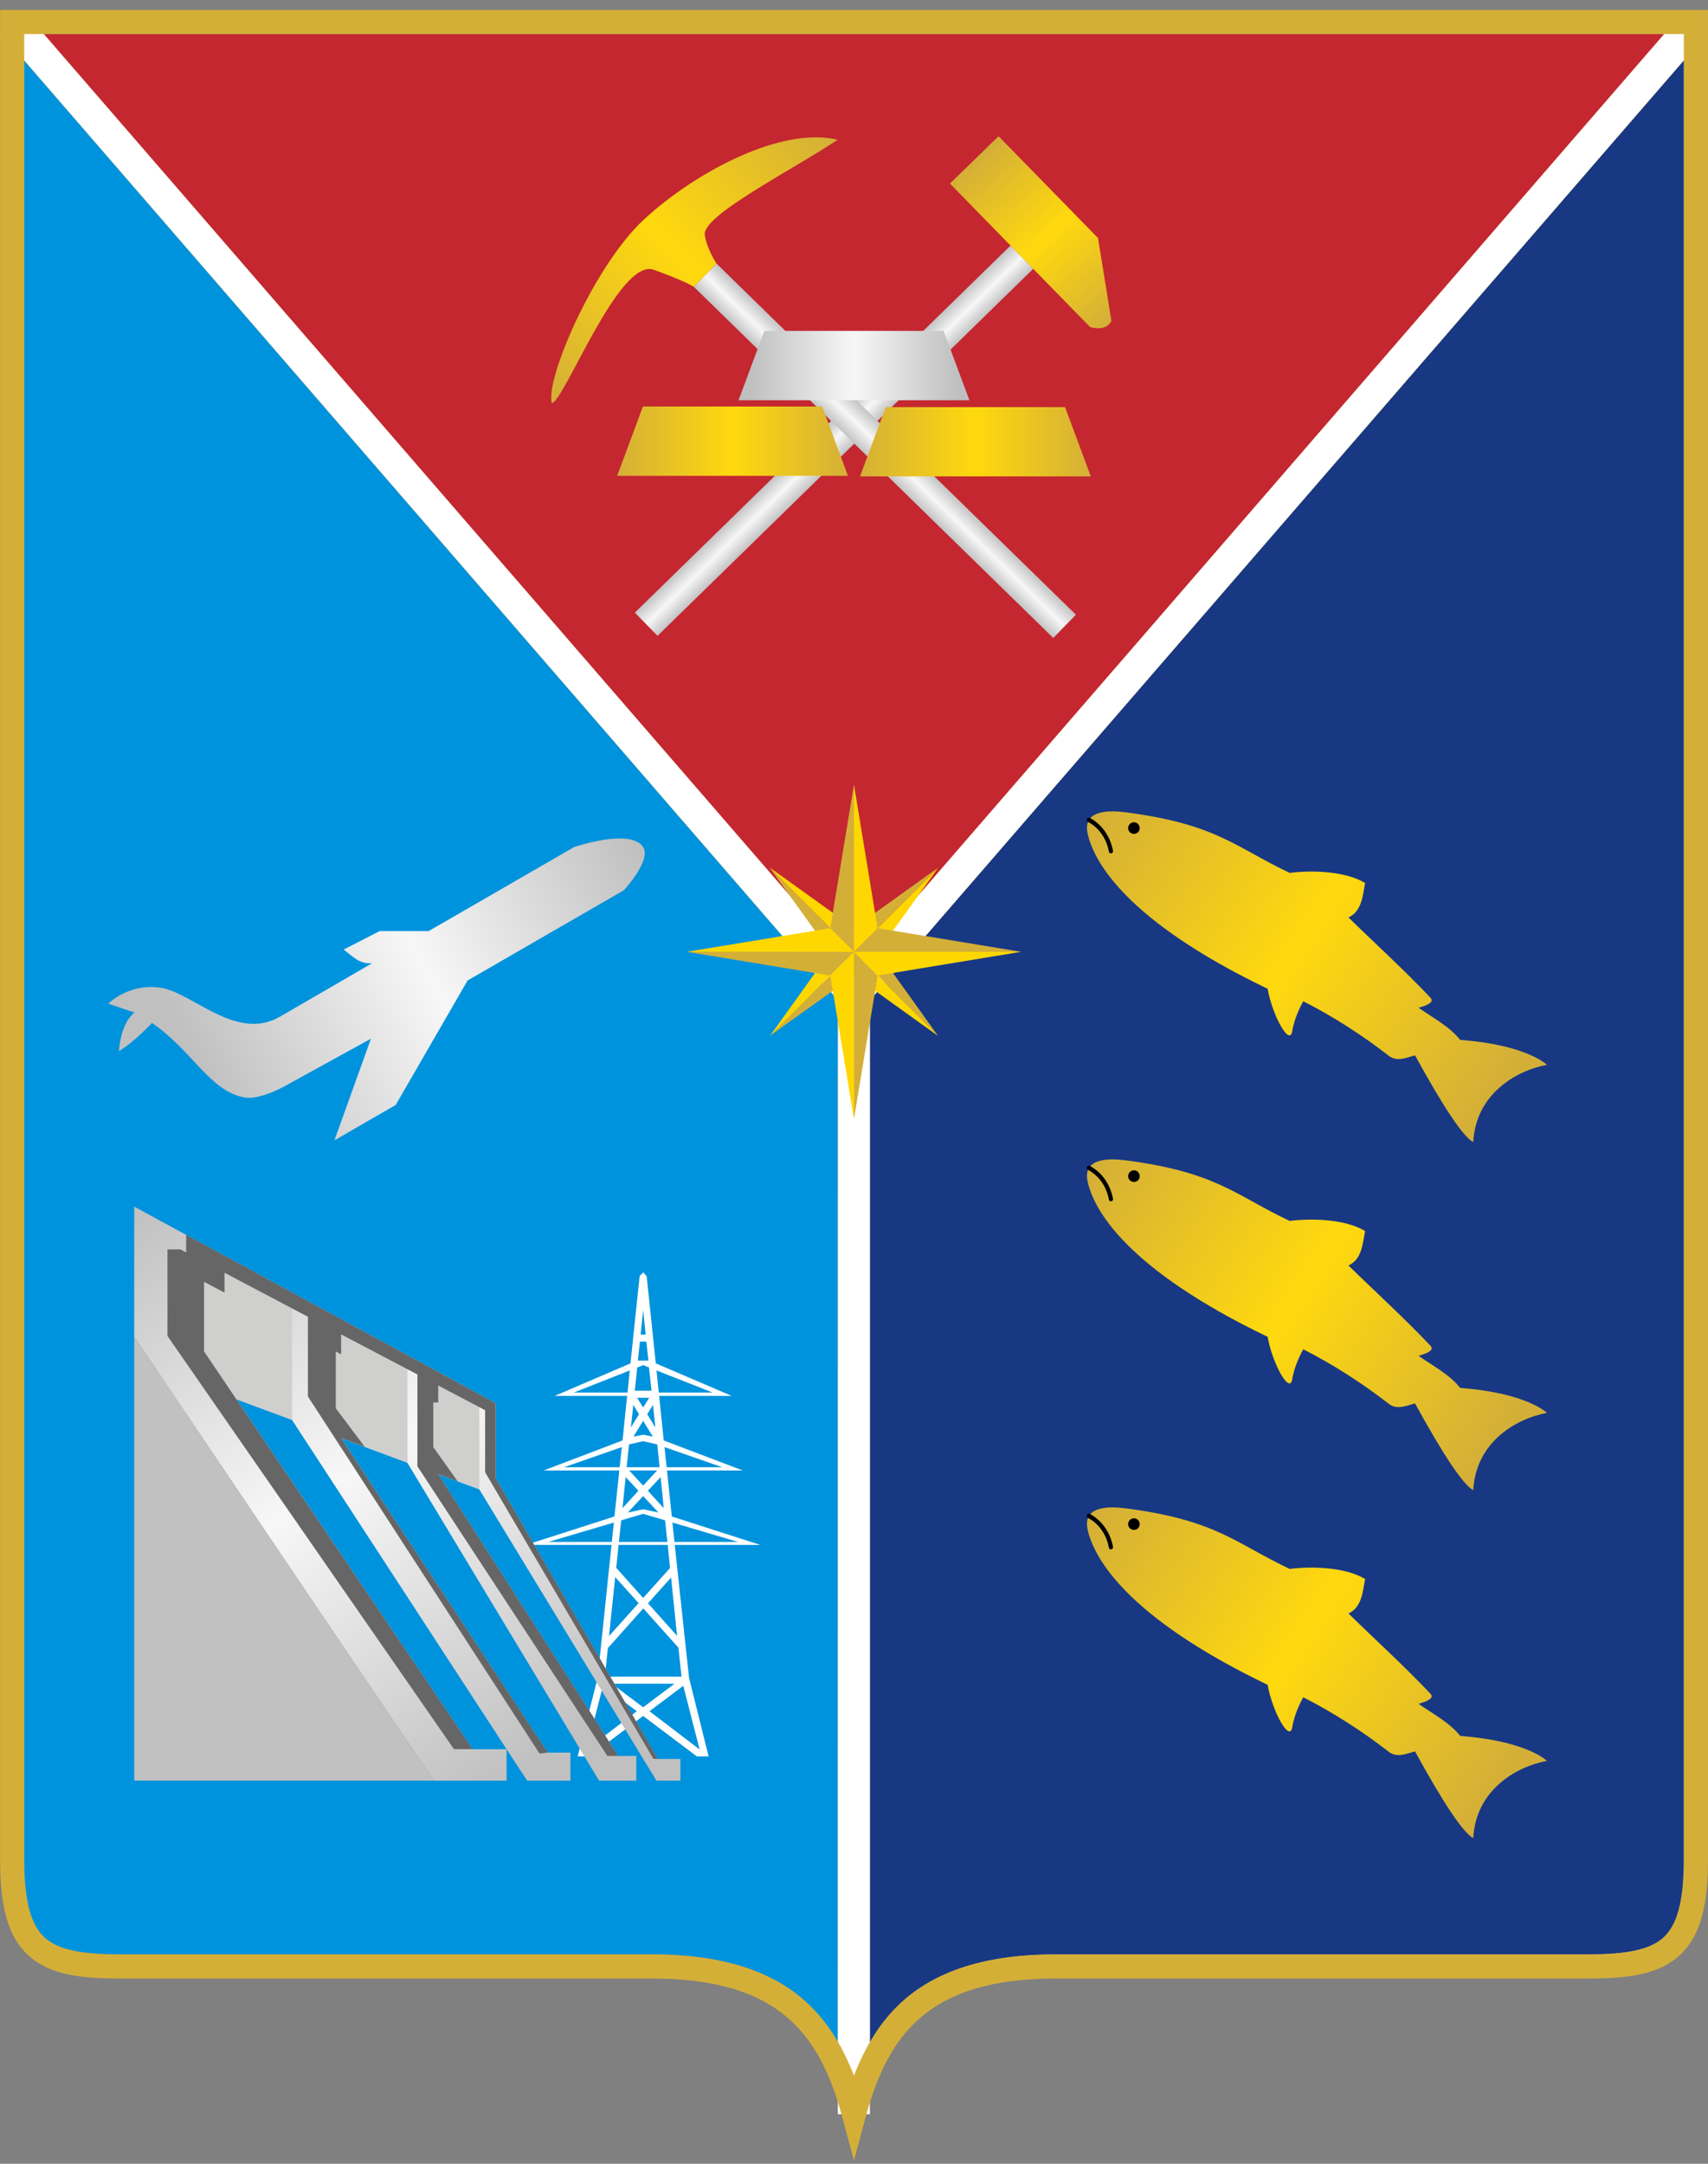 <svg width="60" height="76" viewBox="0 0 60 76" fill="none" xmlns="http://www.w3.org/2000/svg">
<rect x="0" y="0" width="60" height="76" fill="#808080" stroke="none"/>
<path d="M58.465 1.197H1.539L30.002 34.064L58.465 1.197Z" fill="#C42730"/>
<path d="M30.559 71.746C30.89 71.171 31.288 70.643 31.805 70.204C32.978 69.206 34.671 68.642 37.108 68.642H55.825C57.149 68.642 57.968 68.479 58.433 68.055C58.898 67.63 59.15 66.837 59.15 65.317V2.123L30.559 35.13V71.746Z" fill="#183883"/>
<path d="M0.848 2.119V65.317C0.848 66.837 1.104 67.63 1.568 68.055C2.032 68.479 2.844 68.642 4.169 68.642H22.886C25.322 68.642 27.015 69.206 28.189 70.204C28.704 70.641 29.1 71.166 29.431 71.738L29.435 35.126L0.848 2.119Z" fill="#0093DD"/>
<path d="M0.848 2.12L29.435 35.127L29.431 71.739C29.646 72.11 29.837 72.496 29.996 72.907C30.154 72.499 30.344 72.115 30.556 71.747V35.131L59.148 2.124V1.197H58.462L30 34.064L1.537 1.197H0.848V2.12Z" fill="#D4AF38"/>
<path d="M0.852 0.404L0 1.138L29.437 35.126L29.432 74.26H30.558V35.131L60 1.138L59.148 0.404L30 34.062L0.852 0.404Z" fill="white"/>
<path d="M0.004 0.348V65.317C0.004 66.93 0.265 68.013 0.996 68.681C1.726 69.349 2.784 69.492 4.173 69.492H22.89C25.198 69.492 26.653 70.009 27.643 70.85C28.633 71.692 29.193 72.897 29.591 74.369L29.999 75.882L30.407 74.369C30.805 72.897 31.364 71.692 32.355 70.85C33.345 70.009 34.8 69.492 37.107 69.492H55.825C57.214 69.492 58.27 69.349 59.002 68.681C59.733 68.013 59.999 66.93 59.999 65.317V0.348H0.004ZM0.851 1.195H59.151V65.317C59.151 66.837 58.898 67.631 58.433 68.056C57.968 68.48 57.149 68.644 55.825 68.644H37.107C34.671 68.644 32.981 69.207 31.807 70.205C30.958 70.926 30.403 71.862 29.999 72.907C29.595 71.862 29.039 70.926 28.191 70.205C27.017 69.207 25.327 68.644 22.89 68.644H4.173C2.848 68.644 2.033 68.48 1.569 68.056C1.105 67.631 0.851 66.837 0.851 65.317V1.195Z" fill="#D4AF38"/>
<path d="M22.593 44.69L22.469 44.824L22.148 47.887L19.488 49.029H22.03L21.869 50.594L19.1 51.648L21.756 51.648L21.585 53.265L18.48 54.262L21.482 54.262L20.996 58.93L20.294 61.691H20.702L22.593 60.271L24.478 61.691H24.892L24.205 58.93L23.703 54.262L26.705 54.262L23.6 53.265L23.43 51.648L26.09 51.648L23.316 50.594L23.156 49.029H25.703L23.037 47.887L22.717 44.824L22.593 44.69ZM22.593 46.012L22.681 46.875H22.505L22.593 46.012ZM22.479 47.123H22.706L22.779 47.789H22.407L22.479 47.123ZM22.593 47.949L22.799 48.032L22.887 48.848H22.298L22.386 48.032L22.593 47.949ZM22.123 48.135L22.045 48.91H20.16L22.123 48.135ZM23.063 48.135L25.031 48.91H23.14L23.063 48.135ZM22.381 49.096H22.805L22.593 49.437L22.381 49.096ZM22.247 49.344L22.448 49.675L22.164 50.135L22.247 49.344ZM22.939 49.344L23.021 50.135L22.737 49.675L22.939 49.344ZM22.593 49.907L22.934 50.46L22.593 50.393L22.252 50.46L22.593 49.907ZM22.593 50.62L23.089 50.734L23.171 51.535H22.014L22.097 50.734L22.593 50.62ZM21.844 50.827L21.766 51.535H19.813L21.844 50.827ZM23.342 50.827L25.372 51.535H23.419L23.342 50.827ZM22.102 51.648H23.084L22.593 52.18L22.102 51.648ZM21.978 51.881L22.427 52.361L21.869 52.971L21.978 51.881ZM23.207 51.881L23.259 52.392L23.316 52.971L22.758 52.361L23.207 51.881ZM22.593 52.547L23.13 53.126L22.593 53.012L22.055 53.126L22.593 52.547ZM22.593 53.172L23.363 53.4L23.445 54.159H21.74L21.823 53.4L22.593 53.172ZM21.565 53.477L21.492 54.159H19.261L21.565 53.477ZM23.621 53.477L25.925 54.159H23.693L23.621 53.477ZM21.73 54.262H23.456L23.538 55.074L22.593 56.127L21.647 55.068L21.73 54.262ZM21.611 55.394L22.433 56.308L21.394 57.465L21.611 55.394ZM23.574 55.409L23.786 57.46L22.763 56.313L23.574 55.409ZM22.598 56.494L23.833 57.873L23.941 58.891H21.25L21.353 57.889L22.598 56.494ZM21.492 59.139H23.693L22.593 59.966L21.492 59.139ZM21.182 59.212L22.371 60.105L20.609 61.449L21.182 59.212ZM24.003 59.212L24.577 61.449L22.815 60.105L24.003 59.212Z" fill="white"/>
<path d="M4.715 42.381V46.953L15.238 62.544H17.796V61.439H16.602L8.305 49.149L10.258 49.872L17.796 61.439L18.519 62.544H20.038V61.558H19.242L11.984 50.512L14.308 51.375L21.045 62.544H22.352V61.676H21.717L15.393 51.778L16.835 52.31L23.06 62.544H23.902V61.78H23.106L17.413 51.918V49.288L4.715 42.381Z" fill="url(#paint0_linear_9805_37028)"/>
<path d="M16.838 52.309V49.424L15.226 48.573V51.711L16.838 52.309ZM11.801 46.766V50.441L14.314 51.373V48.092L11.801 46.766ZM7.172 44.322V48.725L10.261 49.87V45.953L7.172 44.322Z" fill="#CFCFCD"/>
<path d="M6.539 43.371V43.991L6.337 43.883H5.883V46.925L15.947 61.437H16.603L7.169 47.468V45.024L7.887 45.401V44.704L10.816 46.249V49.049L18.953 61.592L19.242 61.556L11.984 50.511L12.811 50.816L11.798 49.467V47.468L11.984 47.571V46.869L14.663 48.277V51.503L21.335 61.675H21.717L15.394 51.776L16.076 52.03L15.223 50.831V49.261H15.394V48.666L17.042 49.533V51.711L22.952 61.778H23.107L17.414 51.916V49.286L6.539 43.371Z" fill="#666666"/>
<path d="M4.715 46.951V62.543H15.238L4.715 46.951Z" fill="#C1C1C1"/>
<path d="M12.071 33.352L13.338 32.704H15.056L20.169 29.752C20.169 29.752 22.152 29.075 22.592 29.752C22.893 30.216 21.917 31.268 21.917 31.268L16.425 34.439L13.901 38.81L11.748 40.053L13.031 36.483L9.925 38.192C9.925 38.192 9.107 38.633 8.606 38.549C7.373 38.344 6.772 36.91 5.339 35.93C5.339 35.93 4.719 36.597 4.18 36.921C4.18 36.921 4.212 35.975 4.723 35.564L3.805 35.253C3.805 35.253 4.504 34.534 5.621 34.69C6.758 34.848 8.294 36.604 9.834 35.71L13.073 33.832C12.618 33.874 12.37 33.571 12.071 33.352Z" fill="url(#paint1_linear_9805_37028)"/>
<path d="M39.542 28.531C42.738 28.946 43.377 29.746 45.303 30.659C46.187 30.551 47.306 30.62 47.954 31.014C47.867 31.494 47.831 32.012 47.37 32.224C48.33 33.164 49.323 34.062 50.25 35.043C50.422 35.224 50.038 35.337 49.833 35.397C50.346 35.756 50.934 36.064 51.294 36.525C53.653 36.702 54.342 37.401 54.342 37.401C53.219 37.611 51.842 38.452 51.753 40.115C51.402 39.925 50.727 38.928 49.708 37.067C49.339 37.178 49.051 37.29 48.779 37.078C47.864 36.367 46.852 35.712 45.783 35.168C45.783 35.168 45.478 35.688 45.397 36.212C45.308 36.782 44.693 35.659 44.531 34.73C39.556 32.339 38.416 30.255 38.206 29.271C38.029 28.444 38.958 28.455 39.542 28.531Z" fill="url(#paint2_linear_9805_37028)"/>
<path d="M38.233 28.726C38.218 28.73 38.205 28.738 38.195 28.749C38.184 28.761 38.178 28.775 38.176 28.79C38.175 28.806 38.178 28.821 38.185 28.834C38.193 28.848 38.204 28.859 38.218 28.866C38.573 29.057 38.854 29.404 38.952 29.899C38.952 29.91 38.954 29.92 38.959 29.93C38.964 29.939 38.97 29.948 38.979 29.955C38.987 29.962 38.997 29.967 39.007 29.969C39.017 29.972 39.028 29.973 39.039 29.971C39.05 29.969 39.06 29.965 39.068 29.958C39.077 29.952 39.085 29.944 39.09 29.935C39.096 29.926 39.099 29.915 39.1 29.905C39.101 29.894 39.1 29.883 39.096 29.873C38.991 29.338 38.684 28.943 38.29 28.731C38.282 28.727 38.272 28.724 38.262 28.723C38.252 28.722 38.243 28.723 38.233 28.726Z" fill="black"/>
<path d="M39.836 28.881C39.724 28.881 39.629 28.976 39.629 29.087C39.629 29.199 39.724 29.289 39.836 29.289C39.947 29.289 40.037 29.199 40.037 29.087C40.037 28.976 39.947 28.881 39.836 28.881Z" fill="black"/>
<path d="M35.5 8.625L36.297 9.441L23.099 22.333L22.302 21.517L35.5 8.625Z" fill="url(#paint3_linear_9805_37028)"/>
<path d="M25.168 9.256L24.371 10.072L36.999 22.407L37.796 21.591L25.168 9.256Z" fill="url(#paint4_linear_9805_37028)"/>
<path d="M33.371 6.448L38.297 11.491C38.522 11.551 38.892 11.586 39.043 11.268L38.571 8.36L35.078 4.785L33.371 6.448Z" fill="url(#paint5_linear_9805_37028)"/>
<path d="M26.851 11.623H33.148L34.053 14.057H25.945L26.851 11.623Z" fill="url(#paint6_linear_9805_37028)"/>
<path d="M24.758 8.248C24.822 8.73 25.169 9.256 25.169 9.256L24.372 10.072C24.376 10.076 24.027 9.854 22.967 9.476C21.748 9.041 19.849 14.043 19.386 14.163C19.145 13.338 20.849 9.36 22.605 7.725C24.406 6.05 27.454 4.426 29.426 4.909C27.829 5.975 24.667 7.565 24.758 8.248Z" fill="url(#paint7_linear_9805_37028)"/>
<path d="M31.116 14.299H37.413L38.319 16.733H30.211L31.116 14.299Z" fill="url(#paint8_linear_9805_37028)"/>
<path d="M22.585 14.279H28.882L29.788 16.714H21.68L22.585 14.279Z" fill="url(#paint9_linear_9805_37028)"/>
<path d="M27.039 30.477L29.162 33.432H29.999L27.06 30.492L27.039 30.477ZM29.999 33.432L32.934 30.492L29.999 32.595V33.432ZM29.999 33.432L32.954 36.387L30.836 33.432H29.999ZM29.999 33.432L27.06 36.371L29.999 34.269V33.432Z" fill="#D4AF38"/>
<path d="M27.043 36.391L30.001 33.433L29.164 33.433L27.043 36.391ZM32.959 36.39L30.001 33.432L30.001 34.269L32.959 36.39ZM32.958 30.475L30 33.432L30.837 33.432L32.958 30.475ZM27.043 30.475L30.001 33.432L30.001 32.596L27.043 30.475Z" fill="#FFD700"/>
<path d="M29.999 27.559L29.167 32.601L29.999 33.432V27.559ZM29.999 33.432H35.873L30.831 32.601L29.999 33.432ZM29.999 33.432V39.306L30.831 34.264L29.999 33.432ZM29.999 33.432H24.125L29.167 34.264L29.999 33.432Z" fill="#D4AF38"/>
<path d="M24.125 33.431H29.998L29.167 32.601L24.125 33.431ZM29.998 39.304V33.431L29.167 34.262L29.998 39.304ZM35.87 33.431L29.998 33.431L30.828 34.262L35.87 33.431ZM29.998 27.559V33.431L30.828 32.601L29.998 27.559Z" fill="#FFD700"/>
<path d="M39.542 40.755C42.738 41.171 43.377 41.971 45.303 42.883C46.187 42.776 47.306 42.844 47.954 43.238C47.867 43.719 47.831 44.236 47.37 44.449C48.33 45.389 49.323 46.287 50.25 47.267C50.422 47.448 50.038 47.562 49.833 47.622C50.346 47.98 50.934 48.289 51.294 48.749C53.653 48.927 54.342 49.626 54.342 49.626C53.219 49.836 51.842 50.677 51.753 52.34C51.402 52.149 50.727 51.152 49.708 49.292C49.339 49.402 49.051 49.515 48.779 49.302C47.864 48.591 46.852 47.937 45.783 47.392C45.783 47.392 45.478 47.912 45.397 48.436C45.308 49.007 44.693 47.884 44.531 46.954C39.556 44.564 38.416 42.479 38.206 41.495C38.029 40.669 38.958 40.679 39.542 40.755Z" fill="url(#paint10_linear_9805_37028)"/>
<path d="M38.233 40.949C38.218 40.952 38.205 40.96 38.195 40.972C38.184 40.983 38.178 40.998 38.176 41.013C38.175 41.028 38.178 41.044 38.185 41.057C38.193 41.071 38.204 41.081 38.218 41.088C38.573 41.279 38.854 41.627 38.952 42.121C38.952 42.132 38.954 42.143 38.959 42.153C38.964 42.162 38.97 42.171 38.979 42.178C38.987 42.184 38.997 42.189 39.007 42.192C39.017 42.195 39.028 42.195 39.039 42.193C39.05 42.191 39.06 42.187 39.068 42.181C39.077 42.175 39.085 42.167 39.09 42.158C39.096 42.148 39.099 42.138 39.1 42.127C39.101 42.117 39.1 42.106 39.096 42.096C38.991 41.561 38.684 41.166 38.29 40.954C38.282 40.949 38.272 40.947 38.262 40.946C38.252 40.945 38.243 40.946 38.233 40.949Z" fill="black"/>
<path d="M39.836 41.105C39.724 41.105 39.629 41.201 39.629 41.312C39.629 41.424 39.724 41.514 39.836 41.514C39.947 41.514 40.037 41.424 40.037 41.312C40.037 41.201 39.947 41.105 39.836 41.105Z" fill="black"/>
<path d="M39.542 52.978C42.738 53.394 43.377 54.193 45.303 55.106C46.187 54.999 47.306 55.067 47.954 55.461C47.867 55.941 47.831 56.459 47.37 56.672C48.33 57.611 49.323 58.51 50.25 59.49C50.422 59.671 50.038 59.784 49.833 59.845C50.346 60.203 50.934 60.512 51.294 60.972C53.653 61.149 54.342 61.849 54.342 61.849C53.219 62.059 51.842 62.9 51.753 64.562C51.402 64.372 50.727 63.375 49.708 61.515C49.339 61.625 49.051 61.737 48.779 61.525C47.864 60.814 46.852 60.159 45.783 59.615C45.783 59.615 45.478 60.135 45.397 60.659C45.308 61.23 44.693 60.107 44.531 59.177C39.556 56.787 38.416 54.702 38.206 53.718C38.029 52.891 38.958 52.902 39.542 52.978Z" fill="url(#paint11_linear_9805_37028)"/>
<path d="M38.233 53.173C38.218 53.177 38.205 53.185 38.195 53.196C38.184 53.208 38.178 53.222 38.176 53.238C38.175 53.253 38.178 53.268 38.185 53.282C38.193 53.295 38.204 53.306 38.218 53.313C38.573 53.504 38.854 53.852 38.952 54.346C38.952 54.357 38.954 54.367 38.959 54.377C38.964 54.387 38.97 54.395 38.979 54.402C38.987 54.409 38.997 54.414 39.007 54.417C39.017 54.419 39.028 54.42 39.039 54.418C39.05 54.416 39.06 54.412 39.068 54.406C39.077 54.4 39.085 54.392 39.09 54.382C39.096 54.373 39.099 54.363 39.1 54.352C39.101 54.341 39.1 54.33 39.096 54.32C38.991 53.786 38.684 53.39 38.29 53.178C38.282 53.174 38.272 53.171 38.262 53.17C38.252 53.169 38.243 53.17 38.233 53.173Z" fill="black"/>
<path d="M39.836 53.328C39.724 53.328 39.629 53.423 39.629 53.535C39.629 53.646 39.724 53.736 39.836 53.736C39.947 53.736 40.037 53.646 40.037 53.535C40.037 53.423 39.947 53.328 39.836 53.328Z" fill="black"/>
<defs>
<linearGradient id="paint0_linear_9805_37028" x1="4.715" y1="42.381" x2="17.796" y2="62.544" gradientUnits="userSpaceOnUse">
<stop stop-color="#C0C0C0"/>
<stop offset="0.5" stop-color="#F7F7F7"/>
<stop offset="1" stop-color="#C0C0C0"/>
</linearGradient>
<linearGradient id="paint1_linear_9805_37028" x1="6.969" y1="37.448" x2="22.312" y2="29.536" gradientUnits="userSpaceOnUse">
<stop stop-color="#C0C0C0"/>
<stop offset="0.5" stop-color="#F7F7F7"/>
<stop offset="1" stop-color="#C0C0C0"/>
</linearGradient>
<linearGradient id="paint2_linear_9805_37028" x1="38.302" y1="28.736" x2="52.487" y2="38.381" gradientUnits="userSpaceOnUse">
<stop stop-color="#D4AF38"/>
<stop offset="0.5" stop-color="#FFD90D"/>
<stop offset="1" stop-color="#D4AF38"/>
</linearGradient>
<linearGradient id="paint3_linear_9805_37028" x1="29.727" y1="15.916" x2="28.872" y2="15.041" gradientUnits="userSpaceOnUse">
<stop stop-color="#C0C0C0"/>
<stop offset="0.5" stop-color="#F7F7F7"/>
<stop offset="1" stop-color="#C0C0C0"/>
</linearGradient>
<linearGradient id="paint4_linear_9805_37028" x1="30.656" y1="16.269" x2="31.511" y2="15.394" gradientUnits="userSpaceOnUse">
<stop stop-color="#C0C0C0"/>
<stop offset="0.5" stop-color="#F7F7F7"/>
<stop offset="1" stop-color="#C0C0C0"/>
</linearGradient>
<linearGradient id="paint5_linear_9805_37028" x1="34.099" y1="5.739" x2="39.043" y2="11.267" gradientUnits="userSpaceOnUse">
<stop stop-color="#D4AF38"/>
<stop offset="0.5" stop-color="#FFD90D"/>
<stop offset="1" stop-color="#D4AF38"/>
</linearGradient>
<linearGradient id="paint6_linear_9805_37028" x1="26.398" y1="12.84" x2="33.6" y2="12.84" gradientUnits="userSpaceOnUse">
<stop stop-color="#C0C0C0"/>
<stop offset="0.5" stop-color="#F7F7F7"/>
<stop offset="1" stop-color="#C0C0C0"/>
</linearGradient>
<linearGradient id="paint7_linear_9805_37028" x1="19.386" y1="14.163" x2="29.425" y2="4.908" gradientUnits="userSpaceOnUse">
<stop stop-color="#D4AF38"/>
<stop offset="0.5" stop-color="#FFD90D"/>
<stop offset="1" stop-color="#D4AF38"/>
</linearGradient>
<linearGradient id="paint8_linear_9805_37028" x1="30.169" y1="15.516" x2="38.36" y2="15.516" gradientUnits="userSpaceOnUse">
<stop stop-color="#D4AF38"/>
<stop offset="0.5" stop-color="#FFD90D"/>
<stop offset="1" stop-color="#D4AF38"/>
</linearGradient>
<linearGradient id="paint9_linear_9805_37028" x1="21.638" y1="15.496" x2="29.829" y2="15.496" gradientUnits="userSpaceOnUse">
<stop stop-color="#D4AF38"/>
<stop offset="0.5" stop-color="#FFD90D"/>
<stop offset="1" stop-color="#D4AF38"/>
</linearGradient>
<linearGradient id="paint10_linear_9805_37028" x1="38.302" y1="40.961" x2="52.487" y2="50.605" gradientUnits="userSpaceOnUse">
<stop stop-color="#D4AF38"/>
<stop offset="0.5" stop-color="#FFD90D"/>
<stop offset="1" stop-color="#D4AF38"/>
</linearGradient>
<linearGradient id="paint11_linear_9805_37028" x1="38.302" y1="53.184" x2="52.487" y2="62.828" gradientUnits="userSpaceOnUse">
<stop stop-color="#D4AF38"/>
<stop offset="0.5" stop-color="#FFD90D"/>
<stop offset="1" stop-color="#D4AF38"/>
</linearGradient>
</defs>
</svg>
